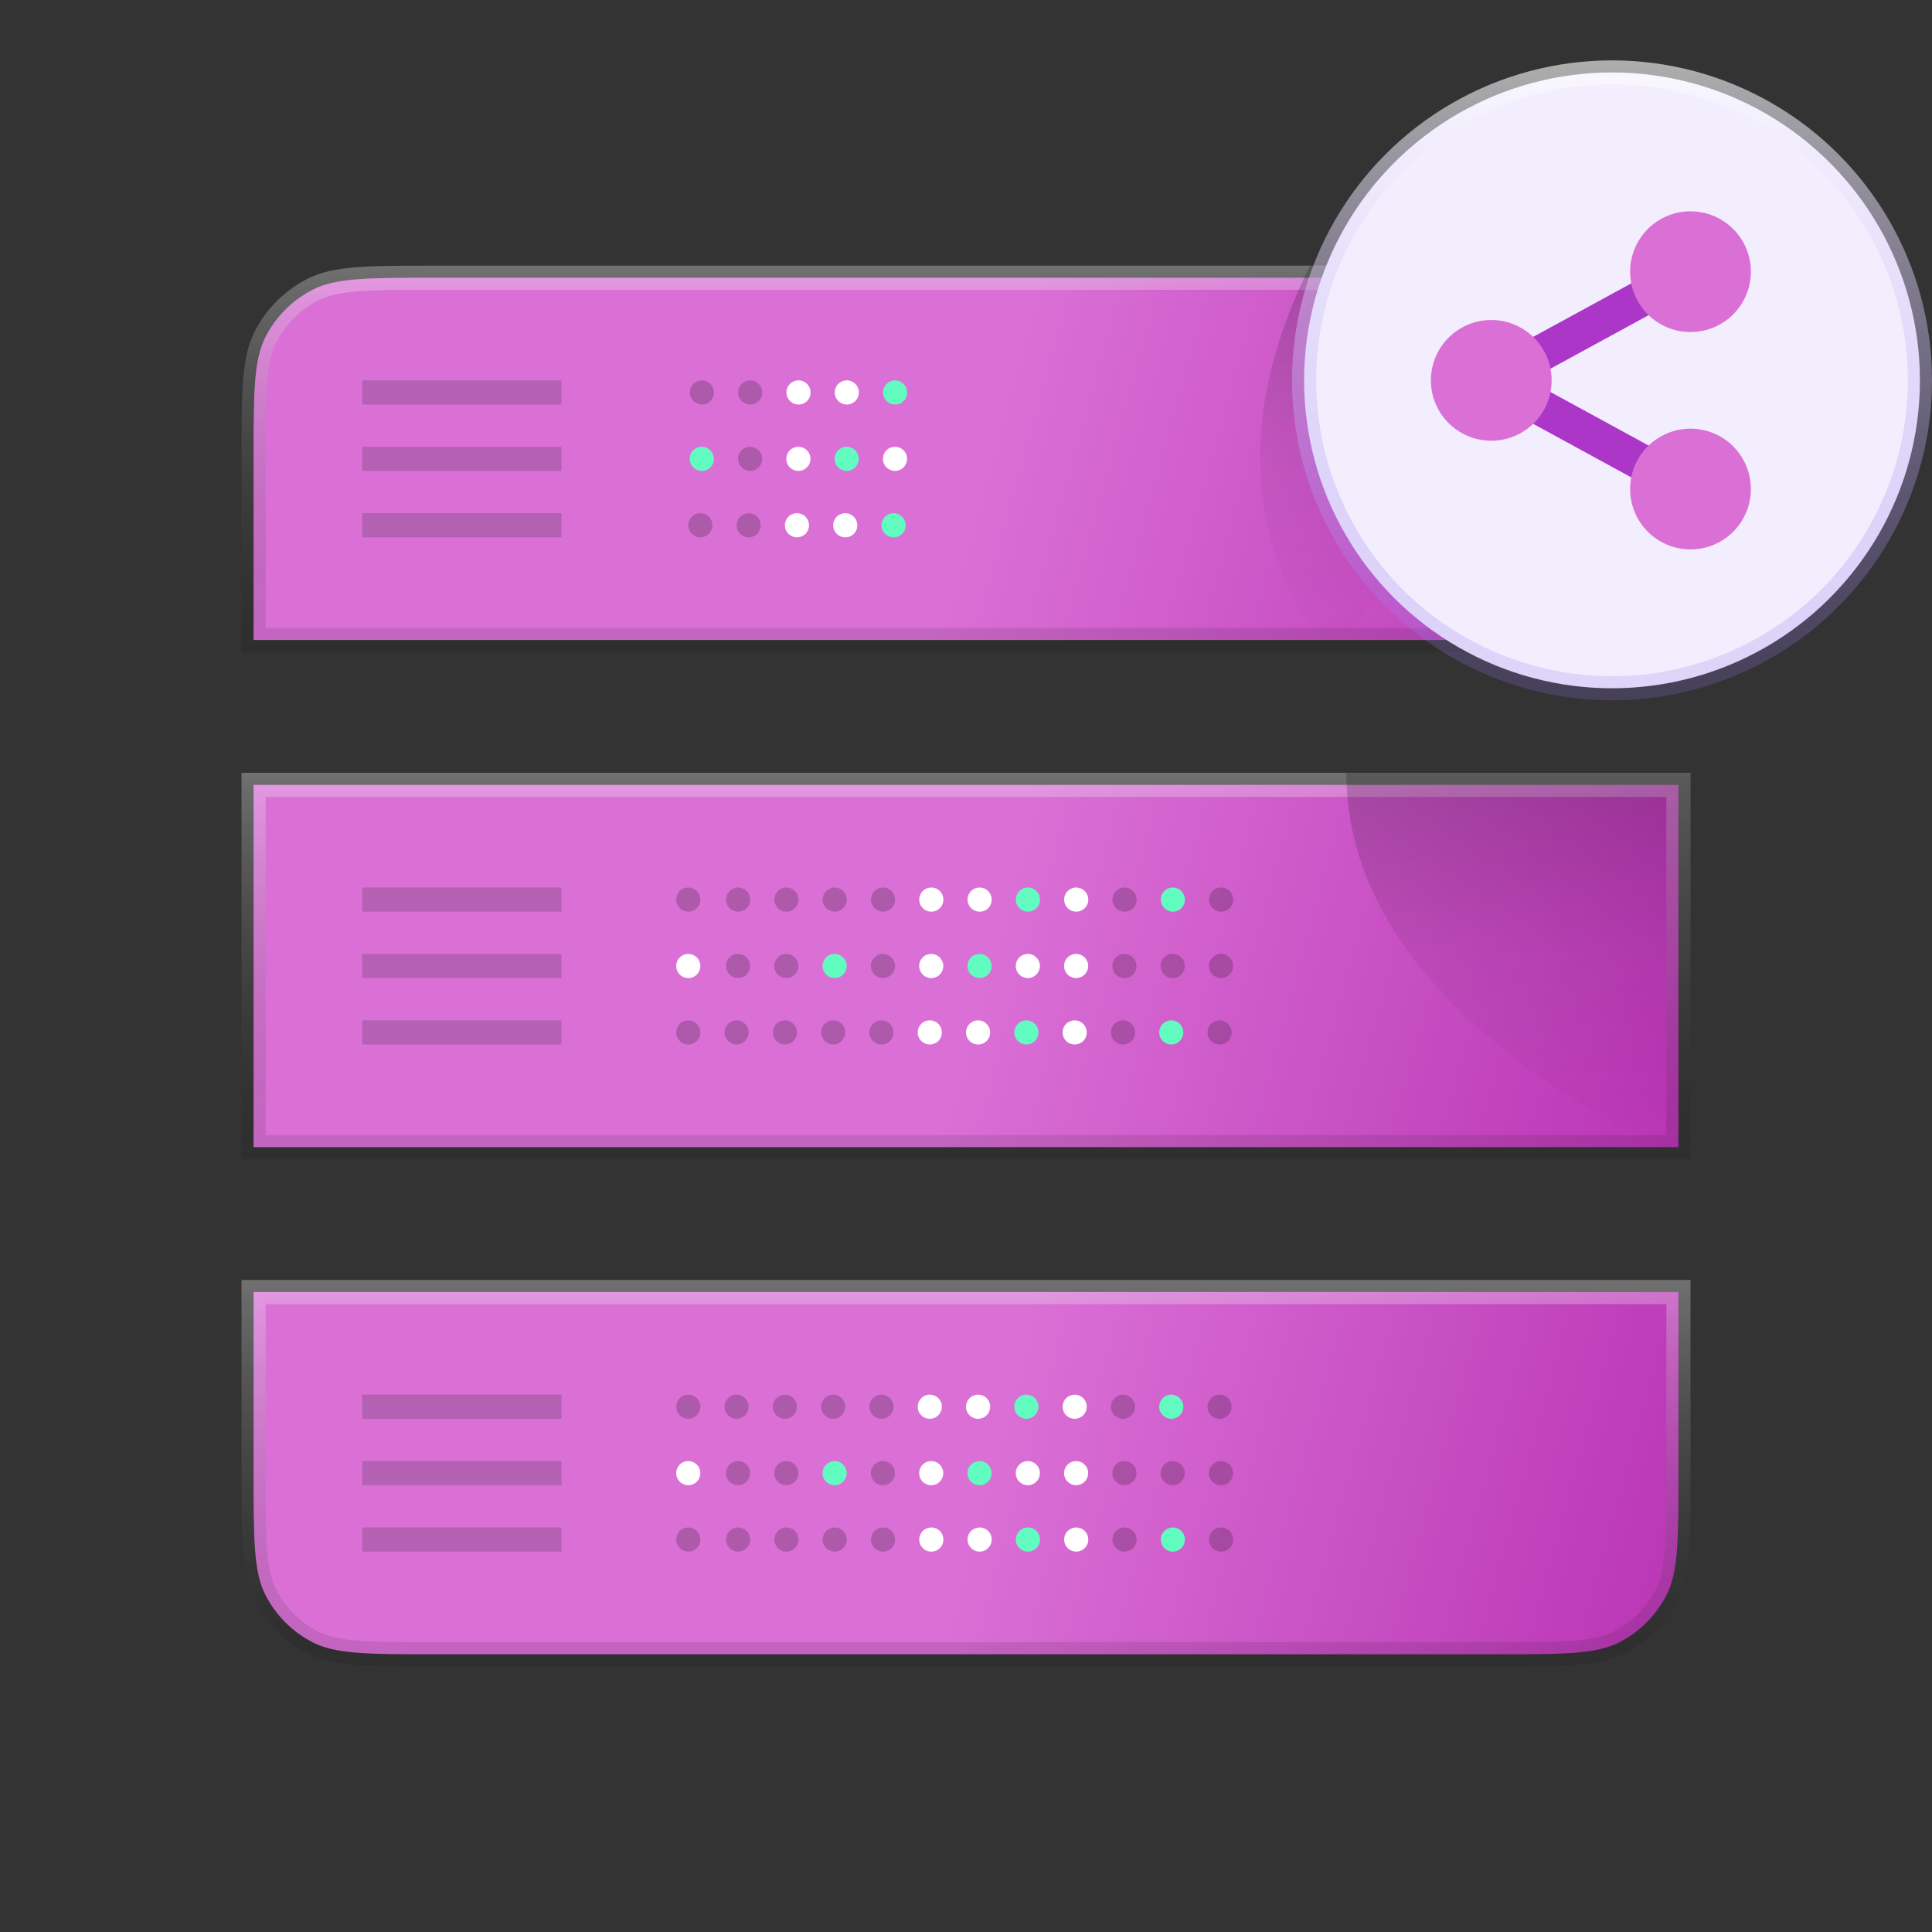 <svg width="320" height="320" viewBox="0 0 320 320" fill="none" xmlns="http://www.w3.org/2000/svg">
<rect x="0" y="0" width="320" height="320" fill="#333333" stroke="none"/>
<rect x="42" y="130" width="236" height="60" fill="url(#paint0_linear_552_4656)" stroke="url(#paint1_linear_552_4656)" stroke-width="4"/>
<path opacity="0.2" d="M223 128C240 128 280 128 280 128V192C280 192 223 170 223 128Z" fill="url(#paint2_linear_552_4656)"/>
<path d="M268.172 47.962L269.08 46.18L268.172 47.962C271.559 49.688 274.312 52.441 276.038 55.828C276.96 57.638 277.472 59.816 277.734 63.027C277.998 66.262 278 70.367 278 76V106H42V76C42 70.367 42.002 66.262 42.266 63.027C42.528 59.816 43.039 57.638 43.962 55.828C45.688 52.441 48.441 49.688 51.828 47.962C53.638 47.039 55.816 46.528 59.027 46.266C62.262 46.002 66.367 46 72 46H248C253.634 46 257.738 46.002 260.973 46.266C264.184 46.528 266.362 47.039 268.172 47.962Z" fill="url(#paint3_linear_552_4656)" stroke="url(#paint4_linear_552_4656)" stroke-width="4"/>
<path opacity="0.2" d="M217 44C234 44 274 44 274 44L220.5 108C220.5 108 196.5 85 217 44Z" fill="url(#paint5_linear_552_4656)"/>
<path d="M42 214H278V244C278 249.634 277.998 253.738 277.734 256.973C277.472 260.184 276.96 262.362 276.038 264.172C274.312 267.559 271.559 270.312 268.172 272.038C266.362 272.96 264.184 273.472 260.973 273.734C257.738 273.998 253.634 274 248 274H72C66.367 274 62.262 273.998 59.027 273.734C55.816 273.472 53.638 272.96 51.828 272.038C48.441 270.312 45.688 267.559 43.962 264.172C43.039 262.362 42.528 260.184 42.266 256.973C42.002 253.738 42 249.634 42 244V214Z" fill="url(#paint6_linear_552_4656)" stroke="url(#paint7_linear_552_4656)" stroke-width="4"/>
<path opacity="0.2" d="M93 231H60V235H93V231Z" fill="#212529"/>
<path opacity="0.2" d="M93 173H60V169H93V173Z" fill="#212529"/>
<path opacity="0.2" d="M93 89H60V85H93V89Z" fill="#212529"/>
<path opacity="0.2" d="M93 242H60V246H93V242Z" fill="#212529"/>
<path opacity="0.2" d="M93 162H60V158H93V162Z" fill="#212529"/>
<path opacity="0.2" d="M93 78H60V74H93V78Z" fill="#212529"/>
<path opacity="0.2" d="M93 253H60V257H93V253Z" fill="#212529"/>
<path opacity="0.2" d="M93 151H60V147H93V151Z" fill="#212529"/>
<path opacity="0.2" d="M93 67H60V63H93V67Z" fill="#212529"/>
<path opacity="0.2" d="M116 232.984C116.003 233.381 115.888 233.77 115.669 234.101C115.451 234.433 115.139 234.691 114.773 234.845C114.407 234.998 114.003 235.039 113.614 234.962C113.224 234.886 112.866 234.695 112.586 234.414C112.305 234.134 112.114 233.776 112.038 233.386C111.961 232.997 112.002 232.593 112.155 232.227C112.309 231.861 112.567 231.549 112.899 231.33C113.23 231.112 113.619 230.997 114.016 231C114.542 231 115.047 231.209 115.419 231.581C115.791 231.953 116 232.458 116 232.984Z" fill="black"/>
<path opacity="0.2" d="M116 171.016C116.003 170.619 115.888 170.23 115.669 169.899C115.451 169.567 115.139 169.309 114.773 169.155C114.407 169.002 114.003 168.961 113.614 169.038C113.224 169.114 112.866 169.305 112.586 169.586C112.305 169.866 112.114 170.224 112.038 170.614C111.961 171.003 112.002 171.407 112.155 171.773C112.309 172.139 112.567 172.451 112.899 172.67C113.23 172.888 113.619 173.003 114.016 173C114.542 173 115.047 172.791 115.419 172.419C115.791 172.047 116 171.542 116 171.016Z" fill="black"/>
<path opacity="0.2" d="M122 235C123.105 235 124 234.105 124 233C124 231.895 123.105 231 122 231C120.895 231 120 231.895 120 233C120 234.105 120.895 235 122 235Z" fill="black"/>
<path opacity="0.2" d="M122 169C123.105 169 124 169.895 124 171C124 172.105 123.105 173 122 173C120.895 173 120 172.105 120 171C120 169.895 120.895 169 122 169Z" fill="black"/>
<path opacity="0.2" d="M132 232.984C132.003 233.381 131.888 233.77 131.67 234.101C131.451 234.433 131.139 234.691 130.773 234.845C130.407 234.998 130.003 235.039 129.614 234.962C129.224 234.886 128.866 234.695 128.586 234.414C128.305 234.134 128.114 233.776 128.038 233.386C127.961 232.997 128.002 232.593 128.155 232.227C128.309 231.861 128.567 231.549 128.899 231.33C129.23 231.112 129.619 230.997 130.016 231C130.542 231 131.047 231.209 131.419 231.581C131.791 231.953 132 232.458 132 232.984Z" fill="black"/>
<path opacity="0.2" d="M132 171.016C132.003 170.619 131.888 170.23 131.67 169.899C131.451 169.567 131.139 169.309 130.773 169.155C130.407 169.002 130.003 168.961 129.614 169.038C129.224 169.114 128.866 169.305 128.586 169.586C128.305 169.866 128.114 170.224 128.038 170.614C127.961 171.003 128.002 171.407 128.155 171.773C128.309 172.139 128.567 172.451 128.899 172.67C129.23 172.888 129.619 173.003 130.016 173C130.542 173 131.047 172.791 131.419 172.419C131.791 172.047 132 171.542 132 171.016Z" fill="black"/>
<path opacity="0.2" d="M138 235C139.105 235 140 234.105 140 233C140 231.895 139.105 231 138 231C136.895 231 136 231.895 136 233C136 234.105 136.895 235 138 235Z" fill="black"/>
<path opacity="0.2" d="M138 169C139.105 169 140 169.895 140 171C140 172.105 139.105 173 138 173C136.895 173 136 172.105 136 171C136 169.895 136.895 169 138 169Z" fill="black"/>
<path opacity="0.2" d="M116 85C117.105 85 118 85.895 118 87C118 88.105 117.105 89 116 89C114.895 89 114 88.105 114 87C114 85.895 114.895 85 116 85Z" fill="black"/>
<path opacity="0.2" d="M204 232.984C204.003 233.38 203.888 233.769 203.671 234.1C203.453 234.431 203.142 234.689 202.776 234.843C202.411 234.997 202.009 235.039 201.62 234.963C201.231 234.888 200.873 234.699 200.591 234.42C200.31 234.141 200.118 233.784 200.04 233.396C199.961 233.008 200 232.605 200.151 232.238C200.302 231.872 200.558 231.559 200.887 231.338C201.216 231.118 201.604 231 202 231C202.528 231 203.034 231.209 203.409 231.58C203.783 231.952 203.996 232.456 204 232.984Z" fill="black"/>
<path opacity="0.2" d="M204 171.016C204.003 170.62 203.888 170.231 203.671 169.9C203.453 169.569 203.142 169.311 202.776 169.157C202.411 169.003 202.009 168.961 201.62 169.037C201.231 169.112 200.873 169.301 200.591 169.58C200.31 169.859 200.118 170.216 200.04 170.604C199.961 170.992 200 171.395 200.151 171.762C200.302 172.128 200.558 172.441 200.887 172.662C201.216 172.882 201.604 173 202 173C202.528 173 203.034 172.791 203.409 172.42C203.783 172.048 203.996 171.544 204 171.016Z" fill="black"/>
<path opacity="0.2" d="M148 232.984C148.003 233.381 147.888 233.77 147.669 234.101C147.451 234.433 147.139 234.691 146.773 234.845C146.407 234.998 146.003 235.039 145.614 234.962C145.224 234.886 144.866 234.695 144.586 234.414C144.305 234.134 144.114 233.776 144.038 233.386C143.961 232.997 144.002 232.593 144.155 232.227C144.309 231.861 144.567 231.549 144.899 231.33C145.23 231.112 145.619 230.997 146.016 231C146.542 231 147.047 231.209 147.419 231.581C147.791 231.953 148 232.458 148 232.984Z" fill="black"/>
<path opacity="0.2" d="M148 171.016C148.003 170.619 147.888 170.23 147.669 169.899C147.451 169.567 147.139 169.309 146.773 169.155C146.407 169.002 146.003 168.961 145.614 169.038C145.224 169.114 144.866 169.305 144.586 169.586C144.305 169.866 144.114 170.224 144.038 170.614C143.961 171.003 144.002 171.407 144.155 171.773C144.309 172.139 144.567 172.451 144.899 172.67C145.23 172.888 145.619 173.003 146.016 173C146.542 173 147.047 172.791 147.419 172.419C147.791 172.047 148 171.542 148 171.016Z" fill="black"/>
<path opacity="0.2" d="M126 87.016C126.003 86.619 125.888 86.23 125.669 85.899C125.451 85.567 125.139 85.309 124.773 85.155C124.407 85.002 124.003 84.961 123.614 85.038C123.224 85.114 122.866 85.305 122.586 85.586C122.305 85.866 122.114 86.224 122.038 86.614C121.961 87.003 122.002 87.407 122.155 87.773C122.309 88.139 122.567 88.451 122.899 88.669C123.23 88.888 123.619 89.003 124.016 89C124.542 89 125.047 88.791 125.419 88.419C125.791 88.047 126 87.542 126 87.016Z" fill="black"/>
<path opacity="0.2" d="M186 235C187.105 235 188 234.105 188 233C188 231.895 187.105 231 186 231C184.895 231 184 231.895 184 233C184 234.105 184.895 235 186 235Z" fill="black"/>
<path opacity="0.2" d="M186 169C187.105 169 188 169.895 188 171C188 172.105 187.105 173 186 173C184.895 173 184 172.105 184 171C184 169.895 184.895 169 186 169Z" fill="black"/>
<path d="M156 232.984C156.003 233.381 155.888 233.77 155.67 234.101C155.451 234.433 155.139 234.691 154.773 234.845C154.407 234.998 154.003 235.039 153.614 234.962C153.224 234.886 152.866 234.695 152.586 234.414C152.305 234.134 152.114 233.776 152.038 233.386C151.961 232.997 152.002 232.593 152.155 232.227C152.309 231.861 152.567 231.549 152.899 231.33C153.23 231.112 153.619 230.997 154.016 231C154.542 231 155.047 231.209 155.419 231.581C155.791 231.953 156 232.458 156 232.984Z" fill="white"/>
<path d="M156 171.016C156.003 170.619 155.888 170.23 155.67 169.899C155.451 169.567 155.139 169.309 154.773 169.155C154.407 169.002 154.003 168.961 153.614 169.038C153.224 169.114 152.866 169.305 152.586 169.586C152.305 169.866 152.114 170.224 152.038 170.614C151.961 171.003 152.002 171.407 152.155 171.773C152.309 172.139 152.567 172.451 152.899 172.67C153.23 172.888 153.619 173.003 154.016 173C154.542 173 155.047 172.791 155.419 172.419C155.791 172.047 156 171.542 156 171.016Z" fill="white"/>
<path d="M134 87.016C134.003 86.619 133.888 86.23 133.67 85.899C133.451 85.567 133.139 85.309 132.773 85.155C132.407 85.002 132.003 84.961 131.614 85.038C131.224 85.114 130.866 85.305 130.586 85.586C130.305 85.866 130.114 86.224 130.038 86.614C129.961 87.003 130.002 87.407 130.155 87.773C130.309 88.139 130.567 88.451 130.899 88.669C131.23 88.888 131.619 89.003 132.016 89C132.542 89 133.047 88.791 133.419 88.419C133.791 88.047 134 87.542 134 87.016Z" fill="white"/>
<path d="M164 232.984C164.003 233.38 163.888 233.769 163.671 234.1C163.453 234.431 163.142 234.689 162.776 234.843C162.411 234.997 162.009 235.039 161.62 234.963C161.231 234.888 160.873 234.699 160.591 234.42C160.31 234.141 160.118 233.784 160.04 233.396C159.961 233.008 160 232.605 160.151 232.238C160.302 231.872 160.558 231.559 160.887 231.338C161.216 231.118 161.604 231 162 231C162.262 230.998 162.522 231.048 162.764 231.147C163.007 231.245 163.227 231.391 163.413 231.576C163.599 231.76 163.747 231.979 163.847 232.221C163.948 232.463 164 232.722 164 232.984Z" fill="white"/>
<path d="M164 171.016C164.003 170.62 163.888 170.231 163.671 169.9C163.453 169.569 163.142 169.311 162.776 169.157C162.411 169.003 162.009 168.961 161.62 169.037C161.231 169.112 160.873 169.301 160.591 169.58C160.31 169.859 160.118 170.216 160.04 170.604C159.961 170.992 160 171.395 160.151 171.762C160.302 172.128 160.558 172.441 160.887 172.662C161.216 172.882 161.604 173 162 173C162.262 173.002 162.522 172.952 162.764 172.853C163.007 172.755 163.227 172.609 163.413 172.424C163.599 172.24 163.747 172.021 163.847 171.779C163.948 171.537 164 171.278 164 171.016Z" fill="white"/>
<path d="M142 87.016C142.003 86.62 141.888 86.231 141.671 85.9C141.453 85.57 141.142 85.311 140.776 85.157C140.411 85.003 140.009 84.961 139.62 85.037C139.231 85.112 138.873 85.301 138.591 85.58C138.31 85.859 138.118 86.216 138.04 86.604C137.961 86.992 138 87.395 138.151 87.762C138.302 88.128 138.558 88.441 138.887 88.662C139.216 88.882 139.604 89 140 89C140.262 89.002 140.522 88.952 140.764 88.853C141.007 88.755 141.227 88.609 141.413 88.424C141.599 88.24 141.747 88.021 141.847 87.779C141.948 87.537 142 87.278 142 87.016Z" fill="white"/>
<path d="M180 232.984C180.003 233.38 179.888 233.769 179.671 234.1C179.453 234.431 179.142 234.689 178.776 234.843C178.411 234.997 178.009 235.039 177.62 234.963C177.231 234.888 176.873 234.699 176.591 234.42C176.31 234.141 176.118 233.784 176.04 233.396C175.961 233.008 176 232.605 176.151 232.238C176.302 231.872 176.558 231.559 176.887 231.338C177.216 231.118 177.604 231 178 231C178.262 230.998 178.522 231.048 178.764 231.147C179.007 231.245 179.227 231.391 179.413 231.576C179.599 231.76 179.747 231.979 179.847 232.221C179.948 232.463 180 232.722 180 232.984Z" fill="white"/>
<path d="M180 171.016C180.003 170.62 179.888 170.231 179.671 169.9C179.453 169.569 179.142 169.311 178.776 169.157C178.411 169.003 178.009 168.961 177.62 169.037C177.231 169.112 176.873 169.301 176.591 169.58C176.31 169.859 176.118 170.216 176.04 170.604C175.961 170.992 176 171.395 176.151 171.762C176.302 172.128 176.558 172.441 176.887 172.662C177.216 172.882 177.604 173 178 173C178.262 173.002 178.522 172.952 178.764 172.853C179.007 172.755 179.227 172.609 179.413 172.424C179.599 172.24 179.747 172.021 179.847 171.779C179.948 171.537 180 171.278 180 171.016Z" fill="white"/>
<path d="M172 232.984C172.003 233.38 171.888 233.769 171.671 234.1C171.453 234.431 171.142 234.689 170.776 234.843C170.411 234.997 170.009 235.039 169.62 234.963C169.231 234.888 168.873 234.699 168.591 234.42C168.31 234.141 168.118 233.784 168.04 233.396C167.961 233.008 168 232.605 168.151 232.238C168.302 231.872 168.558 231.559 168.887 231.338C169.216 231.118 169.604 231 170 231C170.262 230.998 170.522 231.048 170.764 231.147C171.007 231.245 171.227 231.391 171.413 231.576C171.599 231.76 171.747 231.979 171.847 232.221C171.948 232.463 172 232.722 172 232.984Z" fill="#62FCC1"/>
<path d="M172 171.016C172.003 170.62 171.888 170.231 171.671 169.9C171.453 169.569 171.142 169.311 170.776 169.157C170.411 169.003 170.009 168.961 169.62 169.037C169.231 169.112 168.873 169.301 168.591 169.58C168.31 169.859 168.118 170.216 168.04 170.604C167.961 170.992 168 171.395 168.151 171.762C168.302 172.128 168.558 172.441 168.887 172.662C169.216 172.882 169.604 173 170 173C170.262 173.002 170.522 172.952 170.764 172.853C171.007 172.755 171.227 172.609 171.413 172.424C171.599 172.24 171.747 172.021 171.847 171.779C171.948 171.537 172 171.278 172 171.016Z" fill="#62FCC1"/>
<path d="M150 87.016C150.003 86.62 149.888 86.231 149.671 85.9C149.453 85.57 149.142 85.311 148.776 85.157C148.411 85.003 148.009 84.961 147.62 85.037C147.231 85.112 146.873 85.301 146.591 85.58C146.31 85.859 146.118 86.216 146.04 86.604C145.961 86.992 146 87.395 146.151 87.762C146.302 88.128 146.558 88.441 146.887 88.662C147.216 88.882 147.604 89 148 89C148.262 89.002 148.522 88.952 148.764 88.853C149.007 88.755 149.227 88.609 149.413 88.424C149.599 88.24 149.747 88.021 149.847 87.779C149.948 87.537 150 87.278 150 87.016Z" fill="#62FCC1"/>
<path d="M194 235C195.105 235 196 234.105 196 233C196 231.895 195.105 231 194 231C192.895 231 192 231.895 192 233C192 234.105 192.895 235 194 235Z" fill="#62FCC1"/>
<path d="M194 169C195.105 169 196 169.895 196 171C196 172.105 195.105 173 194 173C192.895 173 192 172.105 192 171C192 169.895 192.895 169 194 169Z" fill="#62FCC1"/>
<path opacity="0.2" d="M200.24 244.016C200.237 243.62 200.352 243.231 200.57 242.9C200.787 242.569 201.099 242.311 201.464 242.157C201.829 242.003 202.232 241.961 202.621 242.037C203.01 242.112 203.368 242.301 203.649 242.58C203.93 242.859 204.122 243.216 204.201 243.604C204.279 243.992 204.24 244.395 204.09 244.762C203.939 245.128 203.682 245.441 203.353 245.662C203.024 245.882 202.637 246 202.24 246C201.978 246.002 201.719 245.952 201.476 245.853C201.234 245.755 201.013 245.609 200.827 245.424C200.641 245.24 200.494 245.021 200.393 244.779C200.292 244.537 200.24 244.278 200.24 244.016Z" fill="black"/>
<path opacity="0.2" d="M200.24 159.984C200.237 160.38 200.352 160.769 200.57 161.1C200.787 161.431 201.099 161.689 201.464 161.843C201.829 161.997 202.232 162.039 202.621 161.963C203.01 161.888 203.368 161.699 203.649 161.42C203.93 161.141 204.122 160.784 204.201 160.396C204.279 160.008 204.24 159.605 204.09 159.238C203.939 158.872 203.682 158.559 203.353 158.338C203.024 158.118 202.637 158 202.24 158C201.978 157.998 201.719 158.048 201.476 158.147C201.234 158.245 201.013 158.391 200.827 158.576C200.641 158.76 200.494 158.979 200.393 159.221C200.292 159.463 200.24 159.722 200.24 159.984Z" fill="black"/>
<path opacity="0.2" d="M192.24 244.016C192.237 243.62 192.352 243.231 192.57 242.9C192.787 242.569 193.099 242.311 193.464 242.157C193.829 242.003 194.232 241.961 194.621 242.037C195.01 242.112 195.368 242.301 195.649 242.58C195.93 242.859 196.122 243.216 196.201 243.604C196.279 243.992 196.24 244.395 196.09 244.762C195.939 245.128 195.682 245.441 195.353 245.662C195.024 245.882 194.637 246 194.24 246C193.978 246.002 193.719 245.952 193.476 245.853C193.234 245.755 193.013 245.609 192.827 245.424C192.641 245.24 192.494 245.021 192.393 244.779C192.292 244.537 192.24 244.278 192.24 244.016Z" fill="black"/>
<path opacity="0.2" d="M192.24 159.984C192.237 160.38 192.352 160.769 192.57 161.1C192.787 161.431 193.099 161.689 193.464 161.843C193.829 161.997 194.232 162.039 194.621 161.963C195.01 161.888 195.368 161.699 195.649 161.42C195.93 161.141 196.122 160.784 196.201 160.396C196.279 160.008 196.24 159.605 196.09 159.238C195.939 158.872 195.682 158.559 195.353 158.338C195.024 158.118 194.637 158 194.24 158C193.978 157.998 193.719 158.048 193.476 158.147C193.234 158.245 193.013 158.391 192.827 158.576C192.641 158.76 192.494 158.979 192.393 159.221C192.292 159.463 192.24 159.722 192.24 159.984Z" fill="black"/>
<path opacity="0.2" d="M128.24 244.016C128.237 243.619 128.352 243.23 128.571 242.899C128.789 242.567 129.101 242.309 129.468 242.155C129.834 242.002 130.237 241.961 130.627 242.038C131.016 242.114 131.374 242.305 131.654 242.586C131.935 242.866 132.126 243.224 132.203 243.614C132.279 244.003 132.238 244.407 132.085 244.773C131.932 245.139 131.673 245.451 131.341 245.669C131.01 245.888 130.621 246.003 130.224 246C129.698 246 129.194 245.791 128.821 245.419C128.449 245.047 128.24 244.542 128.24 244.016Z" fill="black"/>
<path opacity="0.2" d="M128.24 159.984C128.237 160.381 128.352 160.77 128.571 161.101C128.789 161.433 129.101 161.691 129.468 161.845C129.834 161.998 130.237 162.039 130.627 161.962C131.016 161.886 131.374 161.695 131.654 161.414C131.935 161.134 132.126 160.776 132.203 160.386C132.279 159.997 132.238 159.593 132.085 159.227C131.932 158.861 131.673 158.549 131.341 158.331C131.01 158.112 130.621 157.997 130.224 158C129.698 158 129.194 158.209 128.821 158.581C128.449 158.953 128.24 159.458 128.24 159.984Z" fill="black"/>
<path opacity="0.2" d="M120.24 244.016C120.237 243.619 120.352 243.23 120.571 242.899C120.789 242.567 121.102 242.309 121.468 242.155C121.834 242.002 122.237 241.961 122.627 242.038C123.016 242.114 123.374 242.305 123.654 242.586C123.935 242.866 124.126 243.224 124.203 243.614C124.279 244.003 124.238 244.407 124.085 244.773C123.932 245.139 123.673 245.451 123.342 245.669C123.01 245.888 122.621 246.003 122.224 246C121.698 246 121.194 245.791 120.821 245.419C120.449 245.047 120.24 244.542 120.24 244.016Z" fill="black"/>
<path opacity="0.2" d="M120.24 159.984C120.237 160.381 120.352 160.77 120.571 161.101C120.789 161.433 121.102 161.691 121.468 161.845C121.834 161.998 122.237 162.039 122.627 161.962C123.016 161.886 123.374 161.695 123.654 161.414C123.935 161.134 124.126 160.776 124.203 160.386C124.279 159.997 124.238 159.593 124.085 159.227C123.932 158.861 123.673 158.549 123.342 158.331C123.01 158.112 122.621 157.997 122.224 158C121.698 158 121.194 158.209 120.821 158.581C120.449 158.953 120.24 159.458 120.24 159.984Z" fill="black"/>
<path opacity="0.2" d="M184.24 244.016C184.237 243.62 184.352 243.231 184.57 242.9C184.787 242.569 185.099 242.311 185.464 242.157C185.829 242.003 186.232 241.961 186.621 242.037C187.01 242.112 187.368 242.301 187.649 242.58C187.93 242.859 188.122 243.216 188.201 243.604C188.279 243.992 188.24 244.395 188.09 244.762C187.939 245.128 187.682 245.441 187.353 245.662C187.024 245.882 186.637 246 186.24 246C185.978 246.002 185.719 245.952 185.476 245.853C185.234 245.755 185.013 245.609 184.827 245.424C184.641 245.24 184.494 245.021 184.393 244.779C184.292 244.537 184.24 244.278 184.24 244.016Z" fill="black"/>
<path opacity="0.2" d="M184.24 159.984C184.237 160.38 184.352 160.769 184.57 161.1C184.787 161.431 185.099 161.689 185.464 161.843C185.829 161.997 186.232 162.039 186.621 161.963C187.01 161.888 187.368 161.699 187.649 161.42C187.93 161.141 188.122 160.784 188.201 160.396C188.279 160.008 188.24 159.605 188.09 159.238C187.939 158.872 187.682 158.559 187.353 158.338C187.024 158.118 186.637 158 186.24 158C185.978 157.998 185.719 158.048 185.476 158.147C185.234 158.245 185.013 158.391 184.827 158.576C184.641 158.76 184.494 158.979 184.393 159.221C184.292 159.463 184.24 159.722 184.24 159.984Z" fill="black"/>
<path opacity="0.2" d="M144.24 244.016C144.237 243.62 144.352 243.231 144.57 242.9C144.787 242.569 145.099 242.311 145.464 242.157C145.829 242.003 146.232 241.961 146.621 242.037C147.01 242.112 147.368 242.301 147.649 242.58C147.93 242.859 148.122 243.216 148.201 243.604C148.279 243.992 148.24 244.395 148.09 244.762C147.939 245.128 147.682 245.441 147.353 245.662C147.024 245.882 146.637 246 146.24 246C145.978 246.002 145.719 245.952 145.476 245.853C145.234 245.755 145.013 245.609 144.827 245.424C144.641 245.24 144.494 245.021 144.393 244.779C144.292 244.537 144.24 244.278 144.24 244.016Z" fill="black"/>
<path opacity="0.2" d="M144.24 159.984C144.237 160.38 144.352 160.769 144.57 161.1C144.787 161.431 145.099 161.689 145.464 161.843C145.829 161.997 146.232 162.039 146.621 161.963C147.01 161.888 147.368 161.699 147.649 161.42C147.93 161.141 148.122 160.784 148.201 160.396C148.279 160.008 148.24 159.605 148.09 159.238C147.939 158.872 147.682 158.559 147.353 158.338C147.024 158.118 146.637 158 146.24 158C145.978 157.998 145.719 158.048 145.476 158.147C145.234 158.245 145.013 158.391 144.827 158.576C144.641 158.76 144.494 158.979 144.393 159.221C144.292 159.463 144.24 159.722 144.24 159.984Z" fill="black"/>
<path opacity="0.2" d="M122.24 75.984C122.237 76.38 122.352 76.769 122.57 77.1C122.787 77.43 123.099 77.689 123.464 77.843C123.829 77.997 124.232 78.039 124.621 77.963C125.01 77.888 125.368 77.699 125.649 77.42C125.93 77.141 126.122 76.784 126.201 76.396C126.279 76.008 126.24 75.605 126.09 75.238C125.939 74.872 125.682 74.559 125.353 74.338C125.024 74.118 124.637 74 124.24 74C123.978 73.998 123.719 74.048 123.476 74.147C123.234 74.245 123.013 74.391 122.827 74.576C122.641 74.76 122.494 74.979 122.393 75.221C122.292 75.463 122.24 75.722 122.24 75.984Z" fill="black"/>
<path d="M176.24 244.016C176.237 243.62 176.352 243.231 176.57 242.9C176.787 242.569 177.099 242.311 177.464 242.157C177.829 242.003 178.232 241.961 178.621 242.037C179.01 242.112 179.368 242.301 179.649 242.58C179.93 242.859 180.122 243.216 180.201 243.604C180.279 243.992 180.24 244.395 180.09 244.762C179.939 245.128 179.682 245.441 179.353 245.662C179.024 245.882 178.637 246 178.24 246C177.713 246 177.206 245.791 176.832 245.42C176.457 245.048 176.244 244.544 176.24 244.016Z" fill="white"/>
<path d="M176.24 159.984C176.237 160.38 176.352 160.769 176.57 161.1C176.787 161.431 177.099 161.689 177.464 161.843C177.829 161.997 178.232 162.039 178.621 161.963C179.01 161.888 179.368 161.699 179.649 161.42C179.93 161.141 180.122 160.784 180.201 160.396C180.279 160.008 180.24 159.605 180.09 159.238C179.939 158.872 179.682 158.559 179.353 158.338C179.024 158.118 178.637 158 178.24 158C177.713 158 177.206 158.209 176.832 158.58C176.457 158.952 176.244 159.456 176.24 159.984Z" fill="white"/>
<path d="M168.24 244.016C168.237 243.62 168.352 243.231 168.57 242.9C168.787 242.569 169.099 242.311 169.464 242.157C169.829 242.003 170.232 241.961 170.621 242.037C171.01 242.112 171.367 242.301 171.649 242.58C171.93 242.859 172.122 243.216 172.201 243.604C172.279 243.992 172.24 244.395 172.09 244.762C171.939 245.128 171.682 245.441 171.353 245.662C171.024 245.882 170.637 246 170.24 246C169.713 246 169.206 245.791 168.832 245.42C168.457 245.048 168.244 244.544 168.24 244.016Z" fill="white"/>
<path d="M168.24 159.984C168.237 160.38 168.352 160.769 168.57 161.1C168.787 161.431 169.099 161.689 169.464 161.843C169.829 161.997 170.232 162.039 170.621 161.963C171.01 161.888 171.367 161.699 171.649 161.42C171.93 161.141 172.122 160.784 172.201 160.396C172.279 160.008 172.24 159.605 172.09 159.238C171.939 158.872 171.682 158.559 171.353 158.338C171.024 158.118 170.637 158 170.24 158C169.713 158 169.206 158.209 168.832 158.58C168.457 158.952 168.244 159.456 168.24 159.984Z" fill="white"/>
<path d="M146.24 75.984C146.237 76.38 146.352 76.769 146.57 77.1C146.787 77.43 147.099 77.689 147.464 77.843C147.829 77.997 148.232 78.039 148.621 77.963C149.01 77.888 149.367 77.699 149.649 77.42C149.93 77.141 150.122 76.784 150.201 76.396C150.279 76.008 150.24 75.605 150.09 75.238C149.939 74.872 149.682 74.559 149.353 74.338C149.024 74.118 148.637 74 148.24 74C147.713 74 147.206 74.209 146.832 74.58C146.457 74.952 146.244 75.456 146.24 75.984Z" fill="white"/>
<path d="M152.24 244.016C152.237 243.619 152.352 243.23 152.571 242.899C152.789 242.567 153.102 242.309 153.468 242.155C153.834 242.002 154.237 241.961 154.627 242.038C155.016 242.114 155.374 242.305 155.654 242.586C155.935 242.866 156.126 243.224 156.203 243.614C156.279 244.003 156.238 244.407 156.085 244.773C155.932 245.139 155.673 245.451 155.342 245.669C155.01 245.888 154.621 246.003 154.224 246C153.698 246 153.194 245.791 152.821 245.419C152.449 245.047 152.24 244.542 152.24 244.016Z" fill="white"/>
<path d="M152.24 159.984C152.237 160.381 152.352 160.77 152.571 161.101C152.789 161.433 153.102 161.691 153.468 161.845C153.834 161.998 154.237 162.039 154.627 161.962C155.016 161.886 155.374 161.695 155.654 161.414C155.935 161.134 156.126 160.776 156.203 160.386C156.279 159.997 156.238 159.593 156.085 159.227C155.932 158.861 155.673 158.549 155.342 158.331C155.01 158.112 154.621 157.997 154.224 158C153.698 158 153.194 158.209 152.821 158.581C152.449 158.953 152.24 159.458 152.24 159.984Z" fill="white"/>
<path d="M130.24 75.984C130.237 76.381 130.352 76.77 130.571 77.101C130.789 77.433 131.102 77.691 131.468 77.845C131.834 77.998 132.237 78.039 132.627 77.962C133.016 77.886 133.374 77.695 133.654 77.414C133.935 77.134 134.126 76.776 134.203 76.386C134.279 75.997 134.238 75.593 134.085 75.227C133.932 74.861 133.673 74.549 133.342 74.331C133.01 74.112 132.621 73.997 132.224 74C131.698 74 131.194 74.209 130.821 74.581C130.449 74.953 130.24 75.458 130.24 75.984Z" fill="white"/>
<path d="M112 244.016C111.997 243.62 112.112 243.231 112.329 242.9C112.547 242.569 112.858 242.311 113.224 242.157C113.589 242.003 113.991 241.961 114.38 242.037C114.769 242.112 115.127 242.301 115.409 242.58C115.69 242.859 115.882 243.216 115.96 243.604C116.039 243.992 116 244.395 115.849 244.762C115.698 245.128 115.442 245.441 115.113 245.662C114.784 245.882 114.396 246 114 246C113.472 246 112.966 245.791 112.591 245.42C112.217 245.048 112.004 244.544 112 244.016Z" fill="white"/>
<path d="M112 159.984C111.997 160.38 112.112 160.769 112.329 161.1C112.547 161.431 112.858 161.689 113.224 161.843C113.589 161.997 113.991 162.039 114.38 161.963C114.769 161.888 115.127 161.699 115.409 161.42C115.69 161.141 115.882 160.784 115.96 160.396C116.039 160.008 116 159.605 115.849 159.238C115.698 158.872 115.442 158.559 115.113 158.338C114.784 158.118 114.396 158 114 158C113.472 158 112.966 158.209 112.591 158.58C112.217 158.952 112.004 159.456 112 159.984Z" fill="white"/>
<path d="M160.24 244.016C160.237 243.619 160.352 243.23 160.571 242.899C160.789 242.567 161.101 242.309 161.468 242.155C161.834 242.002 162.237 241.961 162.627 242.038C163.016 242.114 163.374 242.305 163.654 242.586C163.935 242.866 164.126 243.224 164.203 243.614C164.279 244.003 164.238 244.407 164.085 244.773C163.932 245.139 163.673 245.451 163.341 245.669C163.01 245.888 162.621 246.003 162.224 246C161.698 246 161.194 245.791 160.821 245.419C160.449 245.047 160.24 244.542 160.24 244.016Z" fill="#62FCC1"/>
<path d="M160.24 159.984C160.237 160.381 160.352 160.77 160.571 161.101C160.789 161.433 161.101 161.691 161.468 161.845C161.834 161.998 162.237 162.039 162.627 161.962C163.016 161.886 163.374 161.695 163.654 161.414C163.935 161.134 164.126 160.776 164.203 160.386C164.279 159.997 164.238 159.593 164.085 159.227C163.932 158.861 163.673 158.549 163.341 158.331C163.01 158.112 162.621 157.997 162.224 158C161.698 158 161.194 158.209 160.821 158.581C160.449 158.953 160.24 159.458 160.24 159.984Z" fill="#62FCC1"/>
<path d="M138.24 75.984C138.237 76.381 138.352 76.77 138.571 77.101C138.789 77.433 139.101 77.691 139.468 77.845C139.834 77.998 140.237 78.039 140.627 77.962C141.016 77.886 141.374 77.695 141.654 77.414C141.935 77.134 142.126 76.776 142.203 76.386C142.279 75.997 142.238 75.593 142.085 75.227C141.932 74.861 141.673 74.549 141.341 74.331C141.01 74.112 140.621 73.997 140.224 74C139.698 74 139.194 74.209 138.821 74.581C138.449 74.953 138.24 75.458 138.24 75.984Z" fill="#62FCC1"/>
<path d="M136.24 244.016C136.237 243.619 136.352 243.23 136.571 242.899C136.789 242.567 137.101 242.309 137.468 242.155C137.834 242.002 138.237 241.961 138.627 242.038C139.016 242.114 139.374 242.305 139.654 242.586C139.935 242.866 140.126 243.224 140.203 243.614C140.279 244.003 140.238 244.407 140.085 244.773C139.932 245.139 139.673 245.451 139.342 245.669C139.01 245.888 138.621 246.003 138.224 246C137.698 246 137.194 245.791 136.821 245.419C136.449 245.047 136.24 244.542 136.24 244.016Z" fill="#62FCC1"/>
<path d="M136.24 159.984C136.237 160.381 136.352 160.77 136.571 161.101C136.789 161.433 137.101 161.691 137.468 161.845C137.834 161.998 138.237 162.039 138.627 161.962C139.016 161.886 139.374 161.695 139.654 161.414C139.935 161.134 140.126 160.776 140.203 160.386C140.279 159.997 140.238 159.593 140.085 159.227C139.932 158.861 139.673 158.549 139.342 158.331C139.01 158.112 138.621 157.997 138.224 158C137.698 158 137.194 158.209 136.821 158.581C136.449 158.953 136.24 159.458 136.24 159.984Z" fill="#62FCC1"/>
<path d="M114.24 75.984C114.237 76.381 114.352 76.77 114.571 77.101C114.789 77.433 115.101 77.691 115.468 77.845C115.834 77.998 116.237 78.039 116.627 77.962C117.016 77.886 117.374 77.695 117.654 77.414C117.935 77.134 118.126 76.776 118.203 76.386C118.279 75.997 118.238 75.593 118.085 75.227C117.932 74.861 117.673 74.549 117.342 74.331C117.01 74.112 116.621 73.997 116.224 74C115.698 74 115.194 74.209 114.821 74.581C114.449 74.953 114.24 75.458 114.24 75.984Z" fill="#62FCC1"/>
<path opacity="0.2" d="M116 255C116 255.396 115.882 255.784 115.662 256.113C115.441 256.442 115.128 256.698 114.762 256.849C114.395 257 113.992 257.039 113.604 256.96C113.216 256.882 112.859 256.69 112.58 256.409C112.301 256.127 112.112 255.769 112.037 255.38C111.961 254.991 112.003 254.589 112.157 254.224C112.311 253.858 112.569 253.547 112.9 253.329C113.231 253.112 113.62 252.997 114.016 253C114.278 253 114.537 253.052 114.779 253.153C115.021 253.253 115.24 253.401 115.424 253.587C115.609 253.773 115.755 253.993 115.853 254.236C115.952 254.478 116.002 254.738 116 255Z" fill="black"/>
<path opacity="0.2" d="M116 149C116 148.604 115.882 148.216 115.662 147.887C115.441 147.558 115.128 147.302 114.762 147.151C114.395 147 113.992 146.961 113.604 147.04C113.216 147.118 112.859 147.31 112.58 147.591C112.301 147.873 112.112 148.231 112.037 148.62C111.961 149.009 112.003 149.411 112.157 149.776C112.311 150.142 112.569 150.453 112.9 150.671C113.231 150.888 113.62 151.003 114.016 151C114.278 151 114.537 150.948 114.779 150.847C115.021 150.747 115.24 150.599 115.424 150.413C115.609 150.227 115.755 150.007 115.853 149.764C115.952 149.522 116.002 149.262 116 149Z" fill="black"/>
<path opacity="0.2" d="M124.255 255C124.255 255.396 124.137 255.784 123.917 256.113C123.696 256.442 123.383 256.698 123.016 256.849C122.65 257 122.247 257.039 121.859 256.96C121.47 256.882 121.114 256.69 120.835 256.409C120.556 256.127 120.367 255.769 120.291 255.38C120.216 254.991 120.258 254.589 120.412 254.224C120.566 253.858 120.824 253.547 121.155 253.329C121.486 253.112 121.875 252.997 122.271 253C122.533 253 122.792 253.052 123.034 253.153C123.275 253.253 123.495 253.401 123.679 253.587C123.864 253.773 124.01 253.993 124.108 254.236C124.207 254.478 124.257 254.738 124.255 255Z" fill="black"/>
<path opacity="0.2" d="M124.255 149C124.255 148.604 124.137 148.216 123.917 147.887C123.696 147.558 123.383 147.302 123.016 147.151C122.65 147 122.247 146.961 121.859 147.04C121.47 147.118 121.114 147.31 120.835 147.591C120.556 147.873 120.367 148.231 120.291 148.62C120.216 149.009 120.258 149.411 120.412 149.776C120.566 150.142 120.824 150.453 121.155 150.671C121.486 150.888 121.875 151.003 122.271 151C122.533 151 122.792 150.948 123.034 150.847C123.275 150.747 123.495 150.599 123.679 150.413C123.864 150.227 124.01 150.007 124.108 149.764C124.207 149.522 124.257 149.262 124.255 149Z" fill="black"/>
<path opacity="0.2" d="M132.255 255C132.255 255.396 132.137 255.784 131.917 256.113C131.696 256.442 131.383 256.698 131.016 256.849C130.65 257 130.247 257.039 129.859 256.96C129.47 256.882 129.114 256.69 128.835 256.409C128.556 256.127 128.367 255.769 128.291 255.38C128.216 254.991 128.258 254.589 128.412 254.224C128.566 253.858 128.824 253.547 129.155 253.329C129.486 253.112 129.874 252.997 130.271 253C130.533 253 130.792 253.052 131.034 253.153C131.275 253.253 131.495 253.401 131.679 253.587C131.864 253.773 132.01 253.993 132.108 254.236C132.207 254.478 132.257 254.738 132.255 255Z" fill="black"/>
<path opacity="0.2" d="M132.255 149C132.255 148.604 132.137 148.216 131.917 147.887C131.696 147.558 131.383 147.302 131.016 147.151C130.65 147 130.247 146.961 129.859 147.04C129.47 147.118 129.114 147.31 128.835 147.591C128.556 147.873 128.367 148.231 128.291 148.62C128.216 149.009 128.258 149.411 128.412 149.776C128.566 150.142 128.824 150.453 129.155 150.671C129.486 150.888 129.874 151.003 130.271 151C130.533 151 130.792 150.948 131.034 150.847C131.275 150.747 131.495 150.599 131.679 150.413C131.864 150.227 132.01 150.007 132.108 149.764C132.207 149.522 132.257 149.262 132.255 149Z" fill="black"/>
<path opacity="0.2" d="M140.255 255C140.255 255.396 140.137 255.784 139.917 256.113C139.696 256.442 139.383 256.698 139.017 256.849C138.65 257 138.247 257.039 137.859 256.96C137.47 256.882 137.114 256.69 136.835 256.409C136.556 256.127 136.367 255.769 136.291 255.38C136.216 254.991 136.258 254.589 136.412 254.224C136.566 253.858 136.824 253.547 137.155 253.329C137.486 253.112 137.875 252.997 138.271 253C138.533 253 138.792 253.052 139.034 253.153C139.275 253.253 139.495 253.401 139.679 253.587C139.864 253.773 140.01 253.993 140.108 254.236C140.207 254.478 140.257 254.738 140.255 255Z" fill="black"/>
<path opacity="0.2" d="M140.255 149C140.255 148.604 140.137 148.216 139.917 147.887C139.696 147.558 139.383 147.302 139.017 147.151C138.65 147 138.247 146.961 137.859 147.04C137.47 147.118 137.114 147.31 136.835 147.591C136.556 147.873 136.367 148.231 136.291 148.62C136.216 149.009 136.258 149.411 136.412 149.776C136.566 150.142 136.824 150.453 137.155 150.671C137.486 150.888 137.875 151.003 138.271 151C138.533 151 138.792 150.948 139.034 150.847C139.275 150.747 139.495 150.599 139.679 150.413C139.864 150.227 140.01 150.007 140.108 149.764C140.207 149.522 140.257 149.262 140.255 149Z" fill="black"/>
<path opacity="0.2" d="M118.255 65C118.255 64.604 118.137 64.216 117.917 63.887C117.696 63.558 117.383 63.302 117.017 63.151C116.65 63 116.247 62.961 115.859 63.04C115.47 63.118 115.114 63.31 114.835 63.591C114.556 63.873 114.367 64.231 114.291 64.62C114.216 65.009 114.258 65.411 114.412 65.776C114.566 66.141 114.824 66.453 115.155 66.671C115.486 66.888 115.875 67.003 116.271 67C116.533 67 116.792 66.948 117.034 66.847C117.275 66.747 117.495 66.599 117.679 66.413C117.864 66.227 118.01 66.007 118.108 65.764C118.207 65.522 118.257 65.262 118.255 65Z" fill="black"/>
<path opacity="0.2" d="M204.255 255C204.255 255.396 204.138 255.782 203.918 256.111C203.698 256.44 203.386 256.696 203.02 256.848C202.655 256.999 202.253 257.039 201.865 256.962C201.477 256.884 201.12 256.694 200.841 256.414C200.561 256.135 200.37 255.778 200.293 255.39C200.216 255.002 200.256 254.6 200.407 254.235C200.559 253.869 200.815 253.557 201.144 253.337C201.473 253.117 201.859 253 202.255 253C202.785 253 203.294 253.211 203.669 253.586C204.044 253.961 204.255 254.47 204.255 255Z" fill="black"/>
<path opacity="0.2" d="M204.255 149C204.255 148.604 204.138 148.218 203.918 147.889C203.698 147.56 203.386 147.304 203.02 147.152C202.655 147.001 202.253 146.961 201.865 147.038C201.477 147.116 201.12 147.306 200.841 147.586C200.561 147.865 200.37 148.222 200.293 148.61C200.216 148.998 200.256 149.4 200.407 149.765C200.559 150.131 200.815 150.443 201.144 150.663C201.473 150.883 201.859 151 202.255 151C202.785 151 203.294 150.789 203.669 150.414C204.044 150.039 204.255 149.53 204.255 149Z" fill="black"/>
<path opacity="0.2" d="M148.255 255C148.255 255.396 148.137 255.784 147.917 256.113C147.696 256.442 147.383 256.698 147.016 256.849C146.65 257 146.247 257.039 145.859 256.96C145.47 256.882 145.114 256.69 144.835 256.409C144.556 256.127 144.367 255.769 144.291 255.38C144.216 254.991 144.258 254.589 144.412 254.224C144.566 253.858 144.824 253.547 145.155 253.329C145.486 253.112 145.875 252.997 146.271 253C146.533 253 146.792 253.052 147.034 253.153C147.275 253.253 147.495 253.401 147.679 253.587C147.864 253.773 148.01 253.993 148.108 254.236C148.207 254.478 148.257 254.738 148.255 255Z" fill="black"/>
<path opacity="0.2" d="M148.255 149C148.255 148.604 148.137 148.216 147.917 147.887C147.696 147.558 147.383 147.302 147.016 147.151C146.65 147 146.247 146.961 145.859 147.04C145.47 147.118 145.114 147.31 144.835 147.591C144.556 147.873 144.367 148.231 144.291 148.62C144.216 149.009 144.258 149.411 144.412 149.776C144.566 150.142 144.824 150.453 145.155 150.671C145.486 150.888 145.875 151.003 146.271 151C146.533 151 146.792 150.948 147.034 150.847C147.275 150.747 147.495 150.599 147.679 150.413C147.864 150.227 148.01 150.007 148.108 149.764C148.207 149.522 148.257 149.262 148.255 149Z" fill="black"/>
<path opacity="0.2" d="M126.255 65C126.255 64.604 126.137 64.216 125.917 63.887C125.696 63.558 125.383 63.302 125.016 63.151C124.65 63 124.247 62.961 123.859 63.04C123.47 63.118 123.114 63.31 122.835 63.591C122.556 63.873 122.367 64.231 122.291 64.62C122.216 65.009 122.258 65.411 122.412 65.776C122.566 66.141 122.824 66.453 123.155 66.671C123.486 66.888 123.875 67.003 124.271 67C124.533 67 124.792 66.948 125.034 66.847C125.275 66.747 125.495 66.599 125.679 66.413C125.864 66.227 126.01 66.007 126.108 65.764C126.207 65.522 126.257 65.262 126.255 65Z" fill="black"/>
<path opacity="0.2" d="M188.255 255C188.255 255.396 188.137 255.784 187.917 256.113C187.696 256.442 187.383 256.698 187.016 256.849C186.65 257 186.247 257.039 185.859 256.96C185.47 256.882 185.114 256.69 184.835 256.409C184.556 256.127 184.367 255.769 184.291 255.38C184.216 254.991 184.258 254.589 184.412 254.224C184.566 253.858 184.824 253.547 185.155 253.329C185.486 253.112 185.874 252.997 186.271 253C186.533 253 186.792 253.052 187.034 253.153C187.275 253.253 187.495 253.401 187.679 253.587C187.864 253.773 188.01 253.993 188.108 254.236C188.207 254.478 188.257 254.738 188.255 255Z" fill="black"/>
<path opacity="0.2" d="M188.255 149C188.255 148.604 188.137 148.216 187.917 147.887C187.696 147.558 187.383 147.302 187.016 147.151C186.65 147 186.247 146.961 185.859 147.04C185.47 147.118 185.114 147.31 184.835 147.591C184.556 147.873 184.367 148.231 184.291 148.62C184.216 149.009 184.258 149.411 184.412 149.776C184.566 150.142 184.824 150.453 185.155 150.671C185.486 150.888 185.874 151.003 186.271 151C186.533 151 186.792 150.948 187.034 150.847C187.275 150.747 187.495 150.599 187.679 150.413C187.864 150.227 188.01 150.007 188.108 149.764C188.207 149.522 188.257 149.262 188.255 149Z" fill="black"/>
<path d="M156.255 255C156.255 255.396 156.137 255.784 155.917 256.113C155.696 256.442 155.383 256.698 155.016 256.849C154.65 257 154.247 257.039 153.859 256.96C153.47 256.882 153.114 256.69 152.835 256.409C152.556 256.127 152.367 255.769 152.291 255.38C152.216 254.991 152.258 254.589 152.412 254.224C152.566 253.858 152.824 253.547 153.155 253.329C153.486 253.112 153.874 252.997 154.271 253C154.533 253 154.792 253.052 155.034 253.153C155.275 253.253 155.495 253.401 155.679 253.587C155.864 253.773 156.01 253.993 156.108 254.236C156.207 254.478 156.257 254.738 156.255 255Z" fill="white"/>
<path d="M156.255 149C156.255 148.604 156.137 148.216 155.917 147.887C155.696 147.558 155.383 147.302 155.016 147.151C154.65 147 154.247 146.961 153.859 147.04C153.47 147.118 153.114 147.31 152.835 147.591C152.556 147.873 152.367 148.231 152.291 148.62C152.216 149.009 152.258 149.411 152.412 149.776C152.566 150.142 152.824 150.453 153.155 150.671C153.486 150.888 153.874 151.003 154.271 151C154.533 151 154.792 150.948 155.034 150.847C155.275 150.747 155.495 150.599 155.679 150.413C155.864 150.227 156.01 150.007 156.108 149.764C156.207 149.522 156.257 149.262 156.255 149Z" fill="white"/>
<path d="M134.255 65C134.255 64.604 134.137 64.216 133.917 63.887C133.696 63.558 133.383 63.302 133.016 63.151C132.65 63 132.247 62.961 131.859 63.04C131.47 63.118 131.114 63.31 130.835 63.591C130.556 63.873 130.367 64.231 130.291 64.62C130.216 65.009 130.258 65.411 130.412 65.776C130.566 66.141 130.824 66.453 131.155 66.671C131.486 66.888 131.874 67.003 132.271 67C132.533 67 132.792 66.948 133.034 66.847C133.275 66.747 133.495 66.599 133.679 66.413C133.864 66.227 134.01 66.007 134.108 65.764C134.207 65.522 134.257 65.262 134.255 65Z" fill="white"/>
<path d="M164.255 255C164.255 255.396 164.138 255.782 163.918 256.111C163.698 256.44 163.386 256.696 163.02 256.848C162.655 256.999 162.253 257.039 161.865 256.962C161.477 256.884 161.12 256.694 160.841 256.414C160.561 256.135 160.37 255.778 160.293 255.39C160.216 255.002 160.256 254.6 160.407 254.235C160.559 253.869 160.815 253.557 161.144 253.337C161.473 253.117 161.859 253 162.255 253C162.518 252.998 162.779 253.048 163.023 253.148C163.266 253.248 163.488 253.395 163.674 253.581C163.86 253.767 164.007 253.989 164.107 254.232C164.207 254.476 164.257 254.737 164.255 255Z" fill="white"/>
<path d="M164.255 149C164.255 148.604 164.138 148.218 163.918 147.889C163.698 147.56 163.386 147.304 163.02 147.152C162.655 147.001 162.253 146.961 161.865 147.038C161.477 147.116 161.12 147.306 160.841 147.586C160.561 147.865 160.37 148.222 160.293 148.61C160.216 148.998 160.256 149.4 160.407 149.765C160.559 150.131 160.815 150.443 161.144 150.663C161.473 150.883 161.859 151 162.255 151C162.518 151.002 162.779 150.952 163.023 150.852C163.266 150.752 163.488 150.605 163.674 150.419C163.86 150.233 164.007 150.011 164.107 149.768C164.207 149.524 164.257 149.263 164.255 149Z" fill="white"/>
<path d="M142.255 65C142.255 64.604 142.138 64.218 141.918 63.889C141.698 63.56 141.386 63.304 141.02 63.152C140.655 63.001 140.253 62.961 139.865 63.038C139.477 63.116 139.12 63.306 138.841 63.586C138.561 63.865 138.37 64.222 138.293 64.61C138.216 64.998 138.256 65.4 138.407 65.765C138.559 66.131 138.815 66.443 139.144 66.663C139.473 66.883 139.859 67 140.255 67C140.518 67.002 140.779 66.952 141.023 66.852C141.266 66.752 141.488 66.605 141.674 66.419C141.86 66.233 142.007 66.011 142.107 65.768C142.207 65.524 142.257 65.263 142.255 65Z" fill="white"/>
<path d="M180.255 255C180.255 255.396 180.138 255.782 179.918 256.111C179.698 256.44 179.386 256.696 179.02 256.848C178.655 256.999 178.253 257.039 177.865 256.962C177.477 256.884 177.12 256.694 176.841 256.414C176.561 256.135 176.37 255.778 176.293 255.39C176.216 255.002 176.256 254.6 176.407 254.235C176.559 253.869 176.815 253.557 177.144 253.337C177.473 253.117 177.859 253 178.255 253C178.518 252.998 178.779 253.048 179.023 253.148C179.266 253.248 179.488 253.395 179.674 253.581C179.86 253.767 180.007 253.989 180.107 254.232C180.207 254.476 180.257 254.737 180.255 255Z" fill="white"/>
<path d="M180.255 149C180.255 148.604 180.138 148.218 179.918 147.889C179.698 147.56 179.386 147.304 179.02 147.152C178.655 147.001 178.253 146.961 177.865 147.038C177.477 147.116 177.12 147.306 176.841 147.586C176.561 147.865 176.37 148.222 176.293 148.61C176.216 148.998 176.256 149.4 176.407 149.765C176.559 150.131 176.815 150.443 177.144 150.663C177.473 150.883 177.859 151 178.255 151C178.518 151.002 178.779 150.952 179.023 150.852C179.266 150.752 179.488 150.605 179.674 150.419C179.86 150.233 180.007 150.011 180.107 149.768C180.207 149.524 180.257 149.263 180.255 149Z" fill="white"/>
<path d="M172.255 255C172.255 255.396 172.138 255.782 171.918 256.111C171.698 256.44 171.386 256.696 171.02 256.848C170.655 256.999 170.253 257.039 169.865 256.962C169.477 256.884 169.12 256.694 168.841 256.414C168.561 256.135 168.37 255.778 168.293 255.39C168.216 255.002 168.256 254.6 168.407 254.235C168.558 253.869 168.815 253.557 169.144 253.337C169.473 253.117 169.859 253 170.255 253C170.518 252.998 170.779 253.048 171.023 253.148C171.266 253.248 171.488 253.395 171.674 253.581C171.86 253.767 172.007 253.989 172.107 254.232C172.207 254.476 172.257 254.737 172.255 255Z" fill="#62FCC1"/>
<path d="M172.255 149C172.255 148.604 172.138 148.218 171.918 147.889C171.698 147.56 171.386 147.304 171.02 147.152C170.655 147.001 170.253 146.961 169.865 147.038C169.477 147.116 169.12 147.306 168.841 147.586C168.561 147.865 168.37 148.222 168.293 148.61C168.216 148.998 168.256 149.4 168.407 149.765C168.558 150.131 168.815 150.443 169.144 150.663C169.473 150.883 169.859 151 170.255 151C170.518 151.002 170.779 150.952 171.023 150.852C171.266 150.752 171.488 150.605 171.674 150.419C171.86 150.233 172.007 150.011 172.107 149.768C172.207 149.524 172.257 149.263 172.255 149Z" fill="#62FCC1"/>
<path d="M150.255 65C150.255 64.604 150.138 64.218 149.918 63.889C149.698 63.56 149.386 63.304 149.02 63.152C148.655 63.001 148.253 62.961 147.865 63.038C147.477 63.116 147.12 63.306 146.841 63.586C146.561 63.865 146.37 64.222 146.293 64.61C146.216 64.998 146.256 65.4 146.407 65.765C146.558 66.131 146.815 66.443 147.144 66.663C147.473 66.883 147.859 67 148.255 67C148.518 67.002 148.779 66.952 149.023 66.852C149.266 66.752 149.488 66.605 149.674 66.419C149.86 66.233 150.007 66.011 150.107 65.768C150.207 65.524 150.257 65.263 150.255 65Z" fill="#62FCC1"/>
<path d="M196.255 255C196.255 255.396 196.138 255.782 195.918 256.111C195.698 256.44 195.386 256.696 195.02 256.848C194.655 256.999 194.253 257.039 193.865 256.962C193.477 256.884 193.12 256.694 192.841 256.414C192.561 256.135 192.37 255.778 192.293 255.39C192.216 255.002 192.256 254.6 192.407 254.235C192.558 253.869 192.815 253.557 193.144 253.337C193.473 253.117 193.859 253 194.255 253C194.518 252.998 194.779 253.048 195.023 253.148C195.266 253.248 195.488 253.395 195.674 253.581C195.86 253.767 196.007 253.989 196.107 254.232C196.207 254.476 196.257 254.737 196.255 255Z" fill="#62FCC1"/>
<path d="M196.255 149C196.255 148.604 196.138 148.218 195.918 147.889C195.698 147.56 195.386 147.304 195.02 147.152C194.655 147.001 194.253 146.961 193.865 147.038C193.477 147.116 193.12 147.306 192.841 147.586C192.561 147.865 192.37 148.222 192.293 148.61C192.216 148.998 192.256 149.4 192.407 149.765C192.558 150.131 192.815 150.443 193.144 150.663C193.473 150.883 193.859 151 194.255 151C194.518 151.002 194.779 150.952 195.023 150.852C195.266 150.752 195.488 150.605 195.674 150.419C195.86 150.233 196.007 150.011 196.107 149.768C196.207 149.524 196.257 149.263 196.255 149Z" fill="#62FCC1"/>
<circle cx="267" cy="63" r="51" fill="#F2EEFD" stroke="url(#paint8_linear_552_4656)" stroke-width="4"/>
<path fill-rule="evenodd" clip-rule="evenodd" d="M278.563 42.366L281.436 47.634L253.265 63L281.436 78.366L278.563 83.634L240.735 63L278.563 42.366Z" fill="#AB36C8"/>
<path d="M290 45C290 50.523 285.523 55 280 55C274.477 55 270 50.523 270 45C270 39.477 274.477 35 280 35C285.523 35 290 39.477 290 45Z" fill="#DA70D6"/>
<path d="M290 81C290 86.523 285.523 91 280 91C274.477 91 270 86.523 270 81C270 75.477 274.477 71 280 71C285.523 71 290 75.477 290 81Z" fill="#DA70D6"/>
<path d="M257 63C257 68.523 252.523 73 247 73C241.477 73 237 68.523 237 63C237 57.477 241.477 53 247 53C252.523 53 257 57.477 257 63Z" fill="#DA70D6"/>
<defs>
<linearGradient id="paint0_linear_552_4656" x1="42.5" y1="128" x2="282" y2="194" gradientUnits="userSpaceOnUse">
<stop offset="0.5" stop-color="#DA70D6"/>
<stop offset="1" stop-color="#B832B3"/>
</linearGradient>
<linearGradient id="paint1_linear_552_4656" x1="160" y1="128" x2="160" y2="192" gradientUnits="userSpaceOnUse">
<stop stop-color="white" stop-opacity="0.3"/>
<stop offset="1" stop-opacity="0.1"/>
</linearGradient>
<linearGradient id="paint2_linear_552_4656" x1="280" y1="128" x2="280" y2="191.5" gradientUnits="userSpaceOnUse">
<stop/>
<stop offset="0.482" stop-opacity="0.3"/>
<stop offset="1" stop-opacity="0"/>
</linearGradient>
<linearGradient id="paint3_linear_552_4656" x1="42.5" y1="44" x2="282" y2="110" gradientUnits="userSpaceOnUse">
<stop offset="0.5" stop-color="#DA70D6"/>
<stop offset="1" stop-color="#B832B3"/>
</linearGradient>
<linearGradient id="paint4_linear_552_4656" x1="160" y1="44" x2="160" y2="108" gradientUnits="userSpaceOnUse">
<stop stop-color="white" stop-opacity="0.3"/>
<stop offset="1" stop-opacity="0.1"/>
</linearGradient>
<linearGradient id="paint5_linear_552_4656" x1="274" y1="44" x2="274" y2="107.5" gradientUnits="userSpaceOnUse">
<stop/>
<stop offset="0.482" stop-opacity="0.3"/>
<stop offset="1" stop-opacity="0"/>
</linearGradient>
<linearGradient id="paint6_linear_552_4656" x1="42.5" y1="212" x2="282" y2="278" gradientUnits="userSpaceOnUse">
<stop offset="0.5" stop-color="#DA70D6"/>
<stop offset="1" stop-color="#B832B3"/>
</linearGradient>
<linearGradient id="paint7_linear_552_4656" x1="160" y1="212" x2="160" y2="276" gradientUnits="userSpaceOnUse">
<stop stop-color="white" stop-opacity="0.3"/>
<stop offset="1" stop-opacity="0.1"/>
</linearGradient>
<linearGradient id="paint8_linear_552_4656" x1="267" y1="10" x2="267" y2="116" gradientUnits="userSpaceOnUse">
<stop stop-color="white" stop-opacity="0.6"/>
<stop offset="1" stop-color="#9172EC" stop-opacity="0.2"/>
</linearGradient>
</defs>
</svg>
